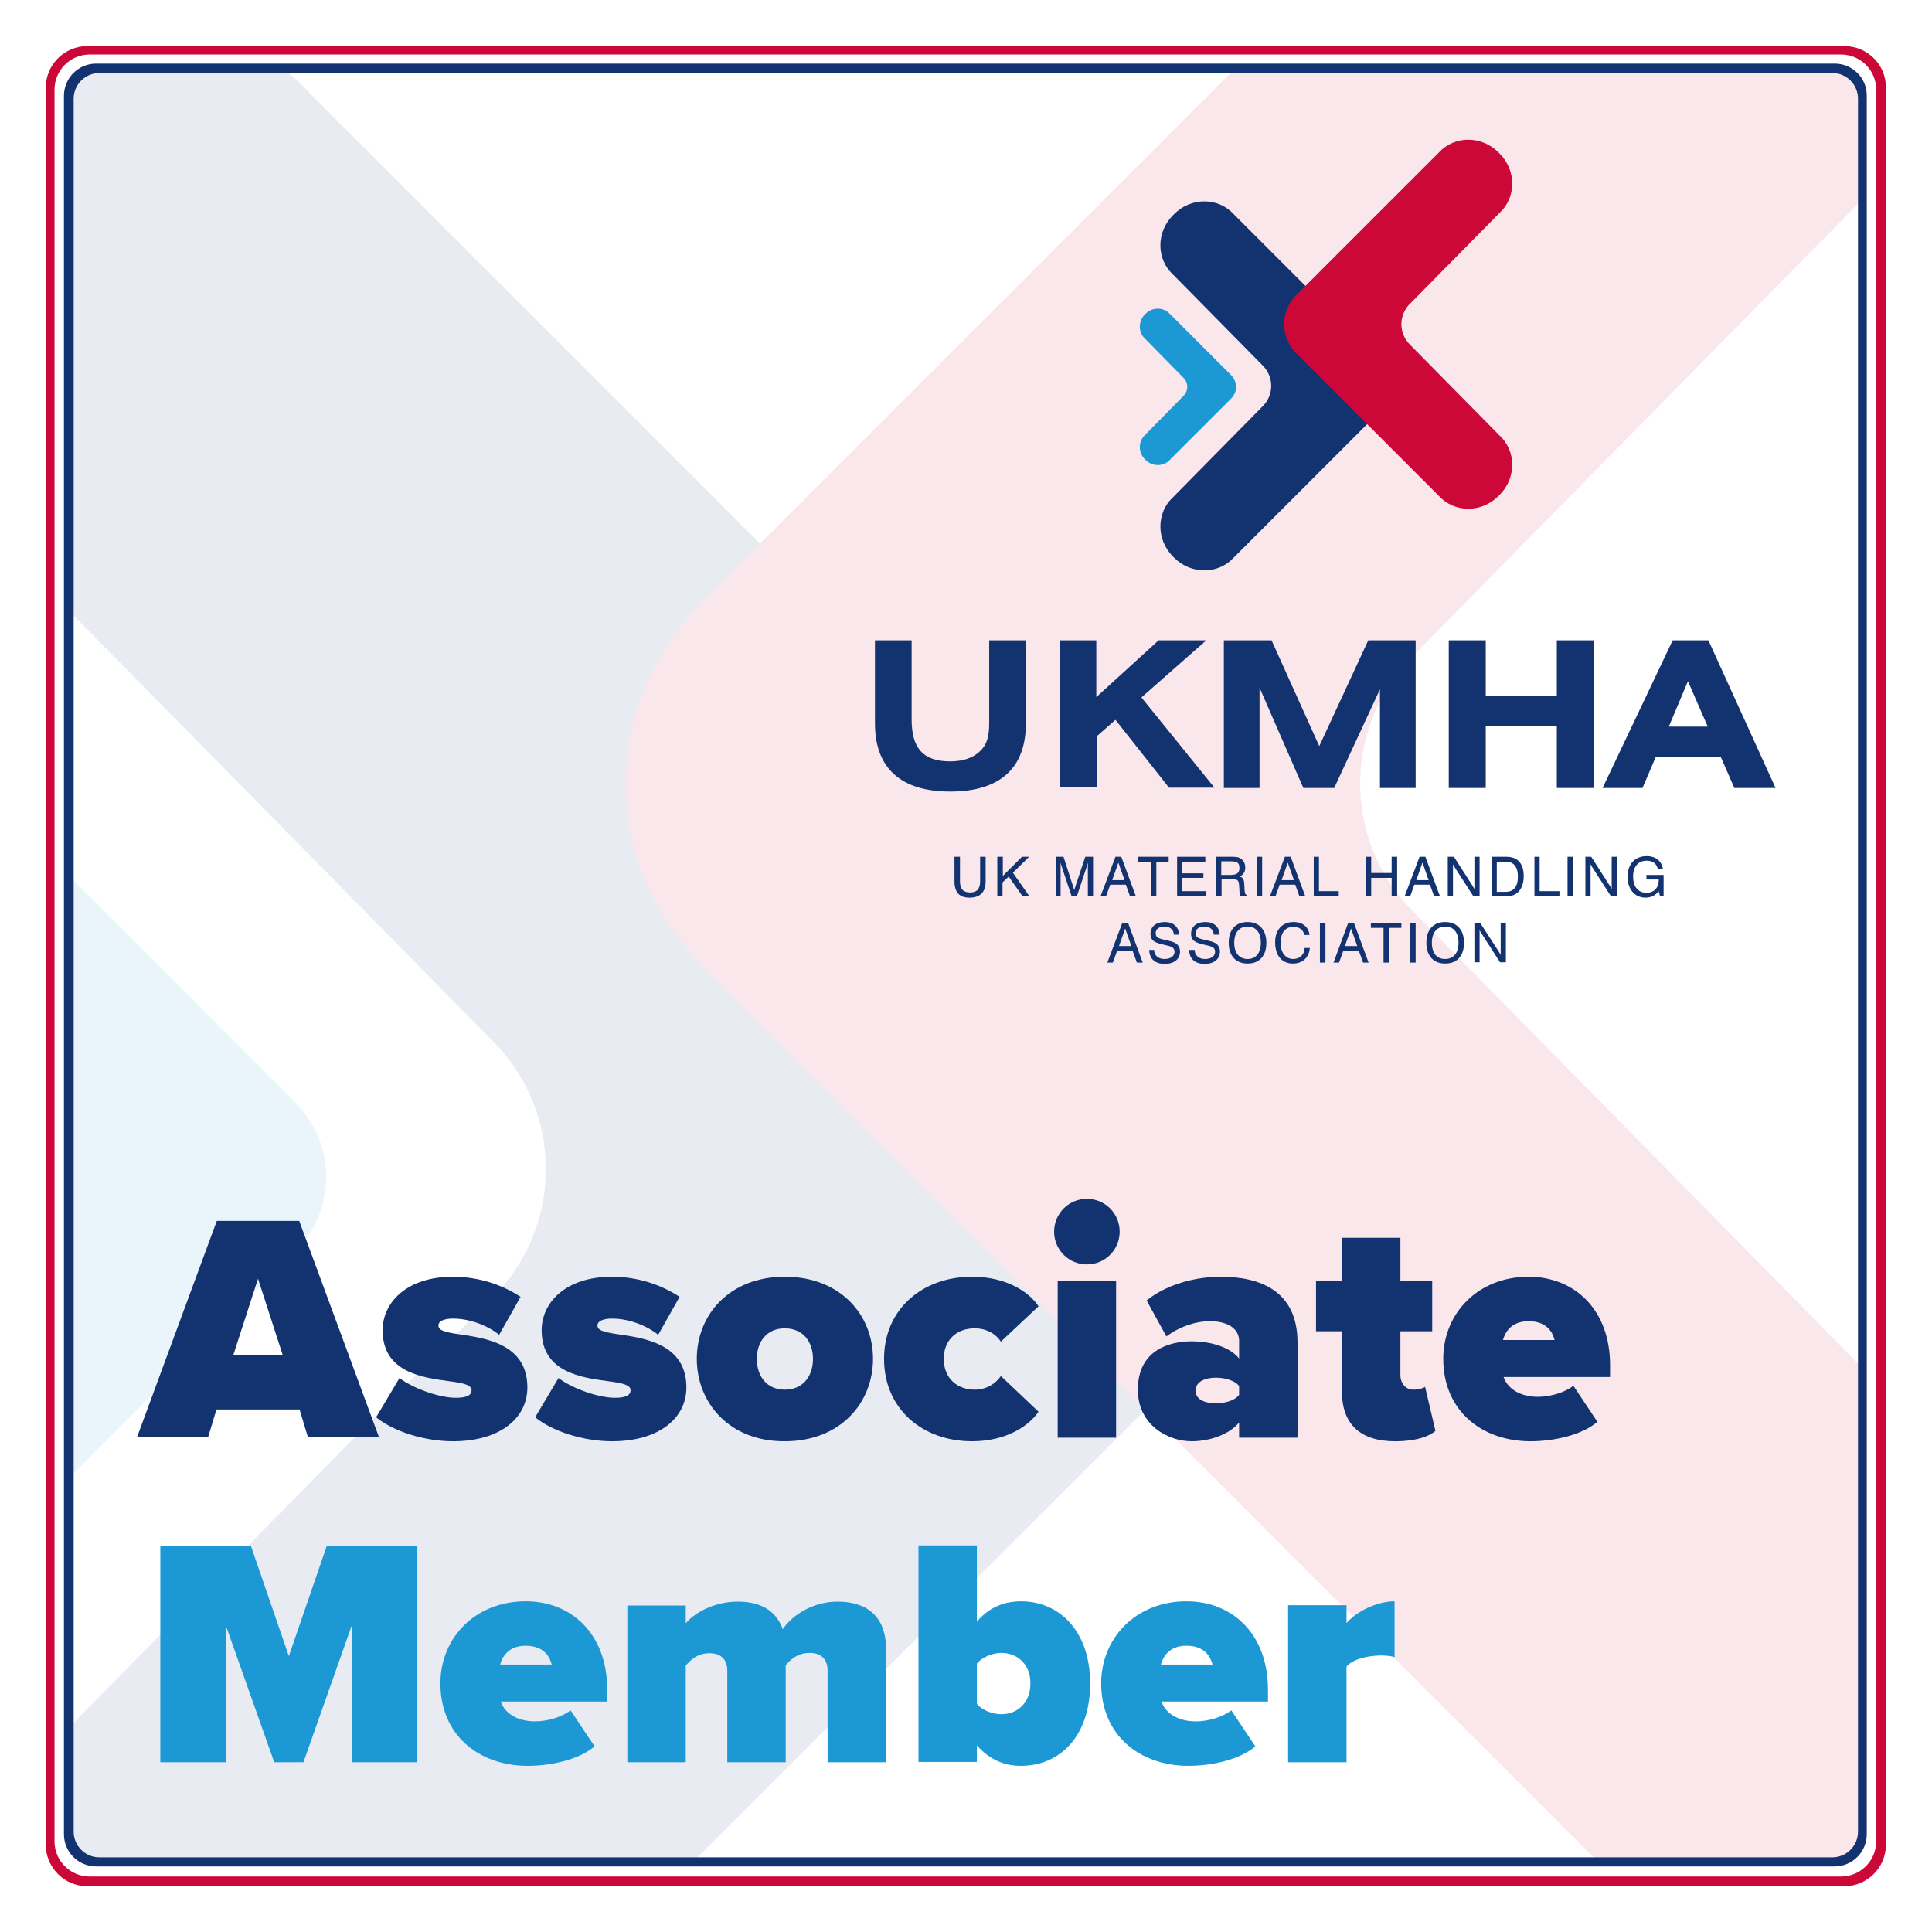 <?xml version="1.0" encoding="utf-8"?>
<!-- Generator: Adobe Illustrator 26.5.0, SVG Export Plug-In . SVG Version: 6.00 Build 0)  -->
<svg version="1.1" id="Layer_1" xmlns="http://www.w3.org/2000/svg" xmlns:xlink="http://www.w3.org/1999/xlink" x="0px" y="0px"
	 viewBox="0 0 595.3 595.3" style="enable-background:new 0 0 595.3 595.3;" xml:space="preserve">
<style type="text/css">
	.st0{opacity:0.1;clip-path:url(#SVGID_00000170249496760481854660000006699831699038083234_);}
	.st1{fill-rule:evenodd;clip-rule:evenodd;fill:#133370;}
	
		.st2{clip-path:url(#SVGID_00000031911800789627156690000003787984051916605350_);fill:none;stroke:#133370;stroke-width:27.864;stroke-miterlimit:10;}
	.st3{fill-rule:evenodd;clip-rule:evenodd;fill:#1C98D5;}
	
		.st4{clip-path:url(#SVGID_00000183250678045254719080000004823924900215597491_);fill:none;stroke:#1C98D5;stroke-width:9.288;stroke-miterlimit:10;}
	.st5{fill-rule:evenodd;clip-rule:evenodd;fill:#CC0839;}
	
		.st6{clip-path:url(#SVGID_00000174564278714122749650000005652873020703731883_);fill:none;stroke:#CC0839;stroke-width:27.864;stroke-miterlimit:10;}
	.st7{fill:#133370;}
	.st8{fill:#CC0839;}
	
		.st9{clip-path:url(#SVGID_00000081619352268516161430000015608744229078371456_);fill:none;stroke:#133370;stroke-width:4.458;stroke-miterlimit:10;}
	
		.st10{clip-path:url(#SVGID_00000160908506920263207850000015818501940684335000_);fill:none;stroke:#1C98D5;stroke-width:1.486;stroke-miterlimit:10;}
	
		.st11{clip-path:url(#SVGID_00000085973546060286014860000011050704217137678782_);fill:none;stroke:#CC0839;stroke-width:4.458;stroke-miterlimit:10;}
	.st12{fill:#1C98D5;}
</style>
<g>
	<defs>
		<path id="SVGID_1_" d="M564,573.8H31c-5.5,0-9.9-4.5-9.9-9.9V31c0-5.5,4.5-9.9,9.9-9.9H564c5.5,0,9.9,4.5,9.9,9.9v532.9
			C573.9,569.3,569.4,573.8,564,573.8z"/>
	</defs>
	<clipPath id="SVGID_00000036226340376843843830000006097986269095531911_">
		<use xlink:href="#SVGID_1_"  style="overflow:visible;"/>
	</clipPath>
	<g style="opacity:0.1;clip-path:url(#SVGID_00000036226340376843843830000006097986269095531911_);">
		<path class="st1" d="M360.3,313.3L85.9,38.9c-24.2-27-67.3-27-94.2,0l-2.6,2.7c-27,26.9-27,69.9,0,94.1l174.8,177.5
			c24.3,26.9,24.3,67.2,0,94.1L-10.9,584.8c-27,24.2-27,67.3,0,94.1l2.6,2.7c26.9,26.9,70,26.9,94.2,0l274.4-274.3
			C387.2,380.5,387.2,340.2,360.3,313.3L360.3,313.3L360.3,313.3z"/>
		<g>
			<defs>
				<rect id="SVGID_00000174589850974472718090000012957431855556584331_" x="-84.9" y="-114" width="717.2" height="829.8"/>
			</defs>
			<clipPath id="SVGID_00000116937263674976067740000005629952370401683629_">
				<use xlink:href="#SVGID_00000174589850974472718090000012957431855556584331_"  style="overflow:visible;"/>
			</clipPath>
			
				<path style="clip-path:url(#SVGID_00000116937263674976067740000005629952370401683629_);fill:none;stroke:#133370;stroke-width:27.864;stroke-miterlimit:10;" d="
				M360.3,313.3L85.9,38.9c-24.2-27-67.3-27-94.2,0l-2.6,2.7c-27,26.9-27,69.9,0,94.1l174.8,177.5c24.3,26.9,24.3,67.2,0,94.1
				L-10.9,584.8c-27,24.2-27,67.3,0,94.1l2.6,2.7c26.9,26.9,70,26.9,94.2,0l274.4-274.3C387.2,380.5,387.2,340.2,360.3,313.3
				L360.3,313.3L360.3,313.3z"/>
		</g>
		<path class="st3" d="M87.2,342.5L-30.2,225.1c-10.3-11.5-28.8-11.5-40.3,0l-1.1,1.2c-11.5,11.5-11.5,29.9,0,40.3l74.8,76
			c10.4,11.5,10.4,28.8,0,40.3l-74.8,76c-11.5,10.4-11.5,28.8,0,40.3l1.1,1.2c11.5,11.5,30,11.5,40.3,0L87.2,382.8
			C98.8,371.3,98.8,354,87.2,342.5L87.2,342.5L87.2,342.5z"/>
		<g>
			<defs>
				<rect id="SVGID_00000034799510118208605650000016075393910890395314_" x="-84.9" y="-114" width="717.2" height="829.8"/>
			</defs>
			<clipPath id="SVGID_00000163035142979333221090000000615730168012871060_">
				<use xlink:href="#SVGID_00000034799510118208605650000016075393910890395314_"  style="overflow:visible;"/>
			</clipPath>
			
				<path style="clip-path:url(#SVGID_00000163035142979333221090000000615730168012871060_);fill:none;stroke:#1C98D5;stroke-width:9.288;stroke-miterlimit:10;" d="
				M87.2,342.5L-30.2,225.1c-10.3-11.5-28.8-11.5-40.3,0l-1.1,1.2c-11.5,11.5-11.5,29.9,0,40.3l74.8,76c10.4,11.5,10.4,28.8,0,40.3
				l-74.8,76c-11.5,10.4-11.5,28.8,0,40.3l1.1,1.2c11.5,11.5,30,11.5,40.3,0L87.2,382.8C98.8,371.3,98.8,354,87.2,342.5L87.2,342.5
				L87.2,342.5z"/>
		</g>
		<path class="st5" d="M227,288.5l274.4,274.4c24.2,27,67.3,27,94.2,0l2.6-2.7c27-26.9,27-69.9,0-94.1L423.4,288.5
			c-24.3-26.9-24.3-67.2,0-94.1L598.1,16.9c27-24.2,27-67.3,0-94.1l-2.6-2.7c-26.9-26.9-70-26.9-94.2,0L227,194.4
			C200,221.3,200,261.6,227,288.5L227,288.5L227,288.5z"/>
		<g>
			<defs>
				<rect id="SVGID_00000121973766460995295030000013989820577139193490_" x="-84.9" y="-114" width="717.2" height="829.8"/>
			</defs>
			<clipPath id="SVGID_00000090291406476579424900000016903287528812650160_">
				<use xlink:href="#SVGID_00000121973766460995295030000013989820577139193490_"  style="overflow:visible;"/>
			</clipPath>
			
				<path style="clip-path:url(#SVGID_00000090291406476579424900000016903287528812650160_);fill:none;stroke:#CC0839;stroke-width:27.864;stroke-miterlimit:10;" d="
				M227,288.5l274.4,274.4c24.2,27,67.3,27,94.2,0l2.6-2.7c27-26.9,27-69.9,0-94.1L423.4,288.5c-24.3-26.9-24.3-67.2,0-94.1
				L598.1,16.9c27-24.2,27-67.3,0-94.1l-2.6-2.7c-26.9-26.9-70-26.9-94.2,0L227,194.4C200,221.3,200,261.6,227,288.5L227,288.5
				L227,288.5z"/>
		</g>
	</g>
</g>
<g>
	<g>
		<path class="st7" d="M280.9,221.7c0,8.8,3.5,12.9,11.9,12.9c4.5,0,7.7-1.4,9.8-3.8c2.1-2.5,2.2-5.4,2.2-9.1v-24.4h11.3v25.6
			c0,13.8-8,21-23.3,21c-15.3,0-23.2-7.3-23.2-21v-25.6h11.3V221.7z"/>
		<path class="st7" d="M326.4,197.3h11.4v17.5l19.2-17.5h14.7l-20,17.6l22.5,27.8h-14l-16.5-20.9l-5.8,5.1v15.7h-11.4V197.3z"/>
		<path class="st7" d="M377.1,197.3h14.7l14.7,32.6l15.1-32.6h14.6v45.5h-11v-30.4l-14.1,30.4h-9.5l-13.5-30.9v30.9h-11V197.3z"/>
		<path class="st7" d="M446.4,197.3h11.4v17.2h21.9v-17.2H491v45.5h-11.3v-19h-21.9v19h-11.4V197.3z"/>
		<path class="st7" d="M515.4,197.3h11l20.7,45.5h-12.7l-4.2-9.6h-20l-4.1,9.6h-12.3L515.4,197.3z M526.2,223.9l-6.1-14l-5.9,14
			H526.2z"/>
	</g>
	<g>
		<path class="st7" d="M294.1,264h1.7v7.6c0,2.3,1,3.4,3.1,3.4c2.1,0,3.1-1.1,3.1-3.4V264h1.7v7.6c0,3.3-1.7,5-5,5
			c-3.1,0-4.6-1.7-4.6-5V264z"/>
		<path class="st7" d="M307.4,264h1.6v5.9l5.9-5.9h2.2l-5,4.9l5.1,7.3h-2.1l-4.3-6.1l-1.9,1.8v4.3h-1.6V264z"/>
		<path class="st7" d="M326.8,276.2h-1.5V264h2.4l3,9.3c0.1,0.4,0.2,0.7,0.3,1c0.1-0.4,0.2-0.7,0.3-1l3.1-9.3h2.4v12.2h-1.6v-10.4
			c-0.1,0.4-0.2,0.8-0.3,1.1l-3.1,9.3h-1.6l-3.1-9.3c-0.1-0.3-0.2-0.7-0.3-1.1V276.2z"/>
		<path class="st7" d="M343.7,264h1.8l4.5,12.2h-1.8l-1.3-3.6h-4.8l-1.3,3.6h-1.7L343.7,264z M346.5,271.2l-1.9-5.4l-1.9,5.4H346.5z
			"/>
		<path class="st7" d="M354.5,265.5h-3.8V264h9.4v1.5h-3.8v10.7h-1.7V265.5z"/>
		<path class="st7" d="M362.7,264h8.7v1.5h-7.1v3.6h6.5v1.4h-6.5v4.1h7.2v1.5h-8.8V264z"/>
		<path class="st7" d="M379.4,264c1.1,0,1.9,0,2.7,0.4c1,0.6,1.6,1.6,1.6,2.9c0,1.3-0.6,2.3-1.7,2.8c1.1,0.3,1.3,1,1.4,2.3l0.1,2
			c0.1,0.8,0.2,1.2,0.6,1.4v0.3h-1.9c-0.2-0.4-0.3-1-0.3-1.7l-0.1-1.6c-0.1-1.8-0.6-1.9-2.7-1.9h-2.7v5.2h-1.6V264H379.4z
			 M376.3,269.6h2.8c1.9,0,2.8-0.5,2.8-2.2s-0.9-2-2.8-2h-2.8V269.6z"/>
		<path class="st7" d="M387.2,264h1.7v12.2h-1.7V264z"/>
		<path class="st7" d="M395.9,264h1.8l4.5,12.2h-1.8l-1.3-3.6h-4.8l-1.3,3.6h-1.7L395.9,264z M398.7,271.2l-1.9-5.4l-1.9,5.4H398.7z
			"/>
		<path class="st7" d="M404.7,264h1.7v10.6h6.1v1.5h-7.7V264z"/>
		<path class="st7" d="M420.8,264h1.7v5h6.3v-5h1.7v12.2h-1.7v-5.7h-6.3v5.7h-1.7V264z"/>
		<path class="st7" d="M437.4,264h1.8l4.5,12.2h-1.8l-1.3-3.6h-4.8l-1.3,3.6h-1.7L437.4,264z M440.2,271.2l-1.9-5.4l-1.9,5.4H440.2z
			"/>
		<path class="st7" d="M446.2,264h1.8l5.7,8.9c0.2,0.3,0.4,0.7,0.6,1V264h1.6v12.2H454l-5.8-9c-0.2-0.3-0.3-0.5-0.5-0.9v9.9h-1.6
			V264z"/>
		<path class="st7" d="M459.6,264h4.6c3.4,0,5.3,2.1,5.3,5.9c0,4-2,6.3-5.3,6.3h-4.6V264z M461.2,265.5v9.3h2.8
			c2.4,0,3.7-1.6,3.7-4.7c0-3-1.3-4.6-3.7-4.6H461.2z"/>
		<path class="st7" d="M472.7,264h1.7v10.6h6.1v1.5h-7.7V264z"/>
		<path class="st7" d="M483,264h1.7v12.2H483V264z"/>
		<path class="st7" d="M488.5,264h1.8l5.7,8.9c0.2,0.3,0.4,0.7,0.6,1V264h1.6v12.2h-1.8l-5.8-9c-0.2-0.3-0.3-0.5-0.5-0.9v9.9h-1.6
			V264z"/>
		<path class="st7" d="M507,276.6c-3.2,0-5.5-2.5-5.5-6.4c0-4,2.3-6.4,5.9-6.4c2.8,0,4.6,1.5,5,4h-1.6c-0.3-1.6-1.5-2.6-3.4-2.6
			c-2.6,0-4.2,1.8-4.2,4.9c0,3.2,1.6,5,4.1,5c2.3,0,3.8-1.5,3.8-3.9c0,0,0-0.1,0-0.2h-3.8v-1.4h5.3v6.6h-1.1l-0.4-1.6
			C510.1,275.9,508.7,276.6,507,276.6z"/>
		<path class="st7" d="M345.8,284.4h1.8l4.5,12.2h-1.8l-1.3-3.6h-4.8l-1.3,3.6h-1.7L345.8,284.4z M348.6,291.5l-1.9-5.4l-1.9,5.4
			H348.6z"/>
		<path class="st7" d="M355.6,292.6c0,1.8,1.3,2.9,3.2,2.9c1.9,0,3.1-0.9,3.1-2.2c0-1.5-1.1-1.7-3.3-2.2c-2.7-0.6-4.1-1.2-4.1-3.4
			s1.7-3.6,4.4-3.6c2.7,0,4.3,1.5,4.4,3.9h-1.6c-0.1-1.6-1.2-2.5-2.9-2.5c-1.7,0-2.7,0.8-2.7,2c0,1.6,1.1,1.7,3.7,2.3
			c1.2,0.3,2.1,0.5,2.8,1.1c0.6,0.5,1,1.3,1,2.3c0,2.3-1.8,3.8-4.7,3.8c-3,0-4.7-1.5-4.8-4.3H355.6z"/>
		<path class="st7" d="M368.1,292.6c0,1.8,1.3,2.9,3.2,2.9c1.9,0,3.1-0.9,3.1-2.2c0-1.5-1.1-1.7-3.3-2.2c-2.7-0.6-4.1-1.2-4.1-3.4
			s1.7-3.6,4.4-3.6c2.7,0,4.3,1.5,4.4,3.9H374c-0.1-1.6-1.2-2.5-2.9-2.5c-1.7,0-2.7,0.8-2.7,2c0,1.6,1.1,1.7,3.7,2.3
			c1.2,0.3,2.1,0.5,2.8,1.1c0.6,0.5,1,1.3,1,2.3c0,2.3-1.8,3.8-4.7,3.8c-3,0-4.7-1.5-4.8-4.3H368.1z"/>
		<path class="st7" d="M384.4,284.1c3.6,0,5.8,2.4,5.8,6.4c0,4.1-2.2,6.4-5.8,6.4c-3.6,0-5.8-2.4-5.8-6.4
			C378.6,286.4,380.8,284.1,384.4,284.1z M384.4,295.5c2.5,0,4.1-1.8,4.1-5s-1.5-5-4.1-5c-2.5,0-4.1,1.8-4.1,5
			S381.9,295.5,384.4,295.5z"/>
		<path class="st7" d="M403.6,292c-0.2,3-2.2,4.9-5.2,4.9c-3.4,0-5.5-2.4-5.5-6.6c0-3.8,2.2-6.2,5.7-6.2c2.8,0,4.6,1.5,4.9,4h-1.6
			c-0.3-1.6-1.5-2.5-3.4-2.5c-2.5,0-3.9,1.8-3.9,5c0,3,1.6,4.9,3.9,4.9c2,0,3.4-1.3,3.5-3.4H403.6z"/>
		<path class="st7" d="M406.7,284.4h1.7v12.2h-1.7V284.4z"/>
		<path class="st7" d="M415.4,284.4h1.8l4.5,12.2H420l-1.3-3.6h-4.8l-1.3,3.6h-1.7L415.4,284.4z M418.2,291.5l-1.9-5.4l-1.9,5.4
			H418.2z"/>
		<path class="st7" d="M426.3,285.9h-3.9v-1.5h9.4v1.5H428v10.7h-1.7V285.9z"/>
		<path class="st7" d="M434.5,284.4h1.7v12.2h-1.7V284.4z"/>
		<path class="st7" d="M445.3,284.1c3.6,0,5.8,2.4,5.8,6.4c0,4.1-2.2,6.4-5.8,6.4c-3.6,0-5.8-2.4-5.8-6.4
			C439.5,286.4,441.7,284.1,445.3,284.1z M445.3,295.5c2.5,0,4.1-1.8,4.1-5s-1.5-5-4.1-5c-2.5,0-4.1,1.8-4.1,5
			S442.7,295.5,445.3,295.5z"/>
		<path class="st7" d="M454.3,284.4h1.8l5.7,8.8c0.2,0.3,0.4,0.7,0.6,1v-9.9h1.6v12.2h-1.8l-5.8-9c-0.2-0.3-0.3-0.5-0.5-0.9v9.9
			h-1.6V284.4z"/>
	</g>
</g>
<path class="st8" d="M568.3,14.2H26.9c-7,0-12.8,5.7-12.8,12.8v541.4c0,7,5.7,12.8,12.8,12.8h541.4c7,0,12.8-5.7,12.8-12.8V26.9
	C581.1,19.9,575.4,14.2,568.3,14.2z M578.1,567.4c0,5.9-4.8,10.8-10.8,10.8H27.6c-5.9,0-10.8-4.8-10.8-10.8V27.6
	c0-5.9,4.8-10.8,10.8-10.8h539.7c5.9,0,10.8,4.8,10.8,10.8V567.4z"/>
<path class="st7" d="M565.4,19.6H29.6c-5.5,0-9.9,4.5-9.9,9.9v535.7c0,5.5,4.5,9.9,9.9,9.9h535.7c5.5,0,9.9-4.5,9.9-9.9V29.5
	C575.3,24.1,570.8,19.6,565.4,19.6z M572.5,564.4c0,4.4-3.6,7.9-7.9,7.9h-534c-4.4,0-7.9-3.6-7.9-7.9v-534c0-4.4,3.6-7.9,7.9-7.9
	h534c4.4,0,7.9,3.6,7.9,7.9V564.4z"/>
<g>
	<path class="st1" d="M422.4,111.4l-43.9-43.9c-3.9-4.3-10.8-4.3-15.1,0l-0.4,0.4c-4.3,4.3-4.3,11.2,0,15.1l28,28.4
		c3.9,4.3,3.9,10.7,0,15l-28,28.4c-4.3,3.9-4.3,10.8,0,15.1l0.4,0.4c4.3,4.3,11.2,4.3,15.1,0l43.9-43.9
		C426.7,122.1,426.7,115.7,422.4,111.4L422.4,111.4L422.4,111.4z"/>
	<g>
		<defs>
			<rect id="SVGID_00000054985940745900918290000006607698986509137321_" x="351.2" y="43" width="114.7" height="132.7"/>
		</defs>
		<clipPath id="SVGID_00000044152402131419103570000015587991408262571419_">
			<use xlink:href="#SVGID_00000054985940745900918290000006607698986509137321_"  style="overflow:visible;"/>
		</clipPath>
		
			<path style="clip-path:url(#SVGID_00000044152402131419103570000015587991408262571419_);fill:none;stroke:#133370;stroke-width:4.458;stroke-miterlimit:10;" d="
			M422.4,111.4l-43.9-43.9c-3.9-4.3-10.8-4.3-15.1,0l-0.4,0.4c-4.3,4.3-4.3,11.2,0,15.1l28,28.4c3.9,4.3,3.9,10.7,0,15l-28,28.4
			c-4.3,3.9-4.3,10.8,0,15.1l0.4,0.4c4.3,4.3,11.2,4.3,15.1,0l43.9-43.9C426.7,122.1,426.7,115.7,422.4,111.4L422.4,111.4
			L422.4,111.4z"/>
	</g>
	<path class="st3" d="M378.7,116l-18.8-18.8c-1.7-1.8-4.6-1.8-6.4,0l-0.2,0.2c-1.8,1.8-1.8,4.8,0,6.4l12,12.2c1.7,1.8,1.7,4.6,0,6.4
		l-12,12.2c-1.8,1.7-1.8,4.6,0,6.4l0.2,0.2c1.8,1.8,4.8,1.8,6.4,0l18.8-18.8C380.6,120.6,380.6,117.9,378.7,116L378.7,116L378.7,116
		z"/>
	<g>
		<defs>
			<rect id="SVGID_00000059282326477178949610000004885684726470845860_" x="351.2" y="43" width="114.7" height="132.7"/>
		</defs>
		<clipPath id="SVGID_00000165231901570653742110000011480733122375648905_">
			<use xlink:href="#SVGID_00000059282326477178949610000004885684726470845860_"  style="overflow:visible;"/>
		</clipPath>
		
			<path style="clip-path:url(#SVGID_00000165231901570653742110000011480733122375648905_);fill:none;stroke:#1C98D5;stroke-width:1.486;stroke-miterlimit:10;" d="
			M378.7,116l-18.8-18.8c-1.7-1.8-4.6-1.8-6.4,0l-0.2,0.2c-1.8,1.8-1.8,4.8,0,6.4l12,12.2c1.7,1.8,1.7,4.6,0,6.4l-12,12.2
			c-1.8,1.7-1.8,4.6,0,6.4l0.2,0.2c1.8,1.8,4.8,1.8,6.4,0l18.8-18.8C380.6,120.6,380.6,117.9,378.7,116L378.7,116L378.7,116z"/>
	</g>
	<path class="st5" d="M401.1,107.4l43.9,43.9c3.9,4.3,10.8,4.3,15.1,0l0.4-0.4c4.3-4.3,4.3-11.2,0-15.1l-28-28.4
		c-3.9-4.3-3.9-10.7,0-15l28-28.4c4.3-3.9,4.3-10.8,0-15.1l-0.4-0.4c-4.3-4.3-11.2-4.3-15.1,0l-43.9,43.9
		C396.8,96.6,396.8,103.1,401.1,107.4L401.1,107.4L401.1,107.4z"/>
	<g>
		<defs>
			<rect id="SVGID_00000155859896531719314860000003479712041490683040_" x="351.2" y="43" width="114.7" height="132.7"/>
		</defs>
		<clipPath id="SVGID_00000169557724576047436700000005086300216422860183_">
			<use xlink:href="#SVGID_00000155859896531719314860000003479712041490683040_"  style="overflow:visible;"/>
		</clipPath>
		
			<path style="clip-path:url(#SVGID_00000169557724576047436700000005086300216422860183_);fill:none;stroke:#CC0839;stroke-width:4.458;stroke-miterlimit:10;" d="
			M401.1,107.4l43.9,43.9c3.9,4.3,10.8,4.3,15.1,0l0.4-0.4c4.3-4.3,4.3-11.2,0-15.1l-28-28.4c-3.9-4.3-3.9-10.7,0-15l28-28.4
			c4.3-3.9,4.3-10.8,0-15.1l-0.4-0.4c-4.3-4.3-11.2-4.3-15.1,0l-43.9,43.9C396.8,96.6,396.8,103.1,401.1,107.4L401.1,107.4
			L401.1,107.4z"/>
	</g>
</g>
<g>
	<path class="st7" d="M92.3,434.3H66.7l-2.6,8.6H42.2l24.6-66.7h25.4l24.6,66.7H94.9L92.3,434.3z M71.9,417.5h15.2L79.5,394
		L71.9,417.5z"/>
	<path class="st7" d="M123.1,424.6c3.8,3,12,6.1,17.4,6.1c3.7,0,4.8-1,4.8-2.3c0-1.6-2.2-2.2-6.8-2.8c-8.1-1.1-20.6-2.6-20.6-15.7
		c0-8.7,7.6-16.5,21.6-16.5c8.1,0,15.3,2.5,20.9,6.2l-6.6,11.7c-3-2.5-8.6-5-14.2-5c-2.6,0-4.5,0.7-4.5,2.1c0,1.4,1.4,2,6.2,2.7
		c8.1,1.2,21.2,2.9,21.2,16.4c0,9.6-8.6,16.6-22.9,16.6c-8.9,0-18.5-3.1-23.7-7.4L123.1,424.6z"/>
	<path class="st7" d="M172.1,424.6c3.8,3,12,6.1,17.4,6.1c3.7,0,4.8-1,4.8-2.3c0-1.6-2.2-2.2-6.8-2.8c-8.1-1.1-20.6-2.6-20.6-15.7
		c0-8.7,7.6-16.5,21.6-16.5c8.1,0,15.3,2.5,20.9,6.2l-6.6,11.7c-3-2.5-8.6-5-14.2-5c-2.6,0-4.5,0.7-4.5,2.1c0,1.4,1.4,2,6.2,2.7
		c8.1,1.2,21.2,2.9,21.2,16.4c0,9.6-8.6,16.6-22.9,16.6c-8.9,0-18.5-3.1-23.7-7.4L172.1,424.6z"/>
	<path class="st7" d="M214.7,418.7c0-13.5,10-25.3,27.1-25.3c17.2,0,27.2,11.8,27.2,25.3c0,13.5-10,25.4-27.2,25.4
		C224.7,444.2,214.7,432.2,214.7,418.7z M250.5,418.7c0-5.3-3.1-9.4-8.7-9.4c-5.5,0-8.6,4.1-8.6,9.4c0,5.4,3.1,9.5,8.6,9.5
		C247.4,428.2,250.5,424.1,250.5,418.7z"/>
	<path class="st7" d="M299.5,393.4c11,0,17.8,5,20.5,9.1l-11.6,10.9c-1.5-2.3-4.3-4.1-8.1-4.1c-5.1,0-9.5,3.2-9.5,9.4
		c0,6.2,4.4,9.5,9.5,9.5c3.8,0,6.6-2,8.1-4.2l11.6,11c-2.7,4-9.5,9.1-20.5,9.1c-15.3,0-27.1-10-27.1-25.4
		C272.4,403.4,284.2,393.4,299.5,393.4z"/>
	<path class="st7" d="M324.8,379.5c0-5.6,4.5-10.1,10.1-10.1s10.1,4.5,10.1,10.1c0,5.6-4.5,10.1-10.1,10.1S324.8,385.1,324.8,379.5z
		 M325.9,394.6h18V443h-18V394.6z"/>
	<path class="st7" d="M381.8,438.3c-2.7,3.4-8.6,5.8-14.6,5.8c-7.2,0-16.6-4.9-16.6-15.9c0-12,9.4-14.9,16.6-14.9
		c6.3,0,12,2,14.6,5.3v-5.5c0-3.4-3.1-6-9-6c-4.5,0-9.6,1.8-13.4,4.7l-6.1-11.1c6.5-5.2,15.5-7.3,22.8-7.3c12,0,23.7,4.2,23.7,20.3
		V443h-18V438.3z M381.8,427.1c-1.2-1.7-4.3-2.6-7.1-2.6c-3,0-6.3,1-6.3,4s3.3,3.9,6.3,3.9c2.8,0,5.9-0.9,7.1-2.6V427.1z"/>
	<path class="st7" d="M413.5,428.9v-18.7h-8v-15.6h8v-13.2h18v13.2h9.8v15.6h-9.8v13.5c0,2.5,1.6,4.5,4,4.5c1.6,0,3.2-0.5,3.6-0.9
		l3.2,13.6c-1.9,1.7-6.1,3.2-12.2,3.2C419.4,444.2,413.5,439,413.5,428.9z"/>
	<path class="st7" d="M471,393.4c14.2,0,25.1,10.2,25.1,27.2v3.7h-32.8c1,3.1,4.5,6.1,10.6,6.1c4.1,0,8.5-1.5,10.9-3.4l7.4,11.1
		c-4.8,4.1-13.4,6-20.6,6c-15.1,0-26.9-9.5-26.9-25.4C444.7,404.7,455.4,393.4,471,393.4z M463.1,412.9H479c-0.5-2.1-2.2-5.8-8-5.8
		C465.5,407.1,463.7,410.7,463.1,412.9z"/>
	<path class="st12" d="M108.4,500.8L93.5,543h-9l-14.9-42.1V543H49.4v-66.7h27.9l11.7,34l11.7-34h27.9V543h-20.2V500.8z"/>
	<path class="st12" d="M162,493.4c14.2,0,25.1,10.2,25.1,27.2v3.7h-32.8c1,3.1,4.5,6.1,10.6,6.1c4.1,0,8.5-1.5,10.9-3.4l7.4,11.1
		c-4.8,4.1-13.4,6-20.6,6c-15.1,0-26.9-9.5-26.9-25.4C135.7,504.7,146.4,493.4,162,493.4z M154.1,512.9H170c-0.5-2.1-2.2-5.8-8-5.8
		C156.5,507.1,154.7,510.7,154.1,512.9z"/>
	<path class="st12" d="M255,514.7c0-2.9-1.5-5.4-5.5-5.4c-4,0-6.2,2.4-7.4,3.8V543h-18v-28.2c0-2.9-1.4-5.4-5.5-5.4
		c-3.9,0-6.1,2.4-7.3,3.8V543h-18v-48.3h18v5.5c2.1-2.7,8.2-6.7,16-6.7c6.8,0,11.7,2.5,13.9,8.5c2.8-4.2,9.1-8.5,16.9-8.5
		c8.9,0,14.9,4.5,14.9,14.5v35h-18V514.7z"/>
	<path class="st12" d="M283,476.2h18v23.5c3.8-4.6,8.7-6.3,13.6-6.3c11.9,0,21.3,9.3,21.3,25.3c0,16.6-9.6,25.4-21.3,25.4
		c-4.9,0-9.5-1.7-13.6-6.3v5.1h-18V476.2z M308.5,528.2c4.9,0,9-3.4,9-9.5c0-6-4.1-9.4-9-9.4c-2.4,0-5.8,1.2-7.5,3.3V525
		C302.7,527.1,306.1,528.2,308.5,528.2z"/>
	<path class="st12" d="M365.6,493.4c14.2,0,25.1,10.2,25.1,27.2v3.7h-32.8c1,3.1,4.5,6.1,10.6,6.1c4.1,0,8.5-1.5,10.9-3.4l7.4,11.1
		c-4.8,4.1-13.4,6-20.6,6c-15.1,0-26.9-9.5-26.9-25.4C339.3,504.7,350,493.4,365.6,493.4z M357.7,512.9h15.9c-0.5-2.1-2.2-5.8-8-5.8
		C360.1,507.1,358.3,510.7,357.7,512.9z"/>
	<path class="st12" d="M396.9,494.6h18v5.5c3-3.5,9.3-6.7,14.8-6.7v17.2c-0.9-0.3-2.4-0.5-4.1-0.5c-3.8,0-8.7,1-10.7,3.4V543h-18
		V494.6z"/>
</g>
</svg>
